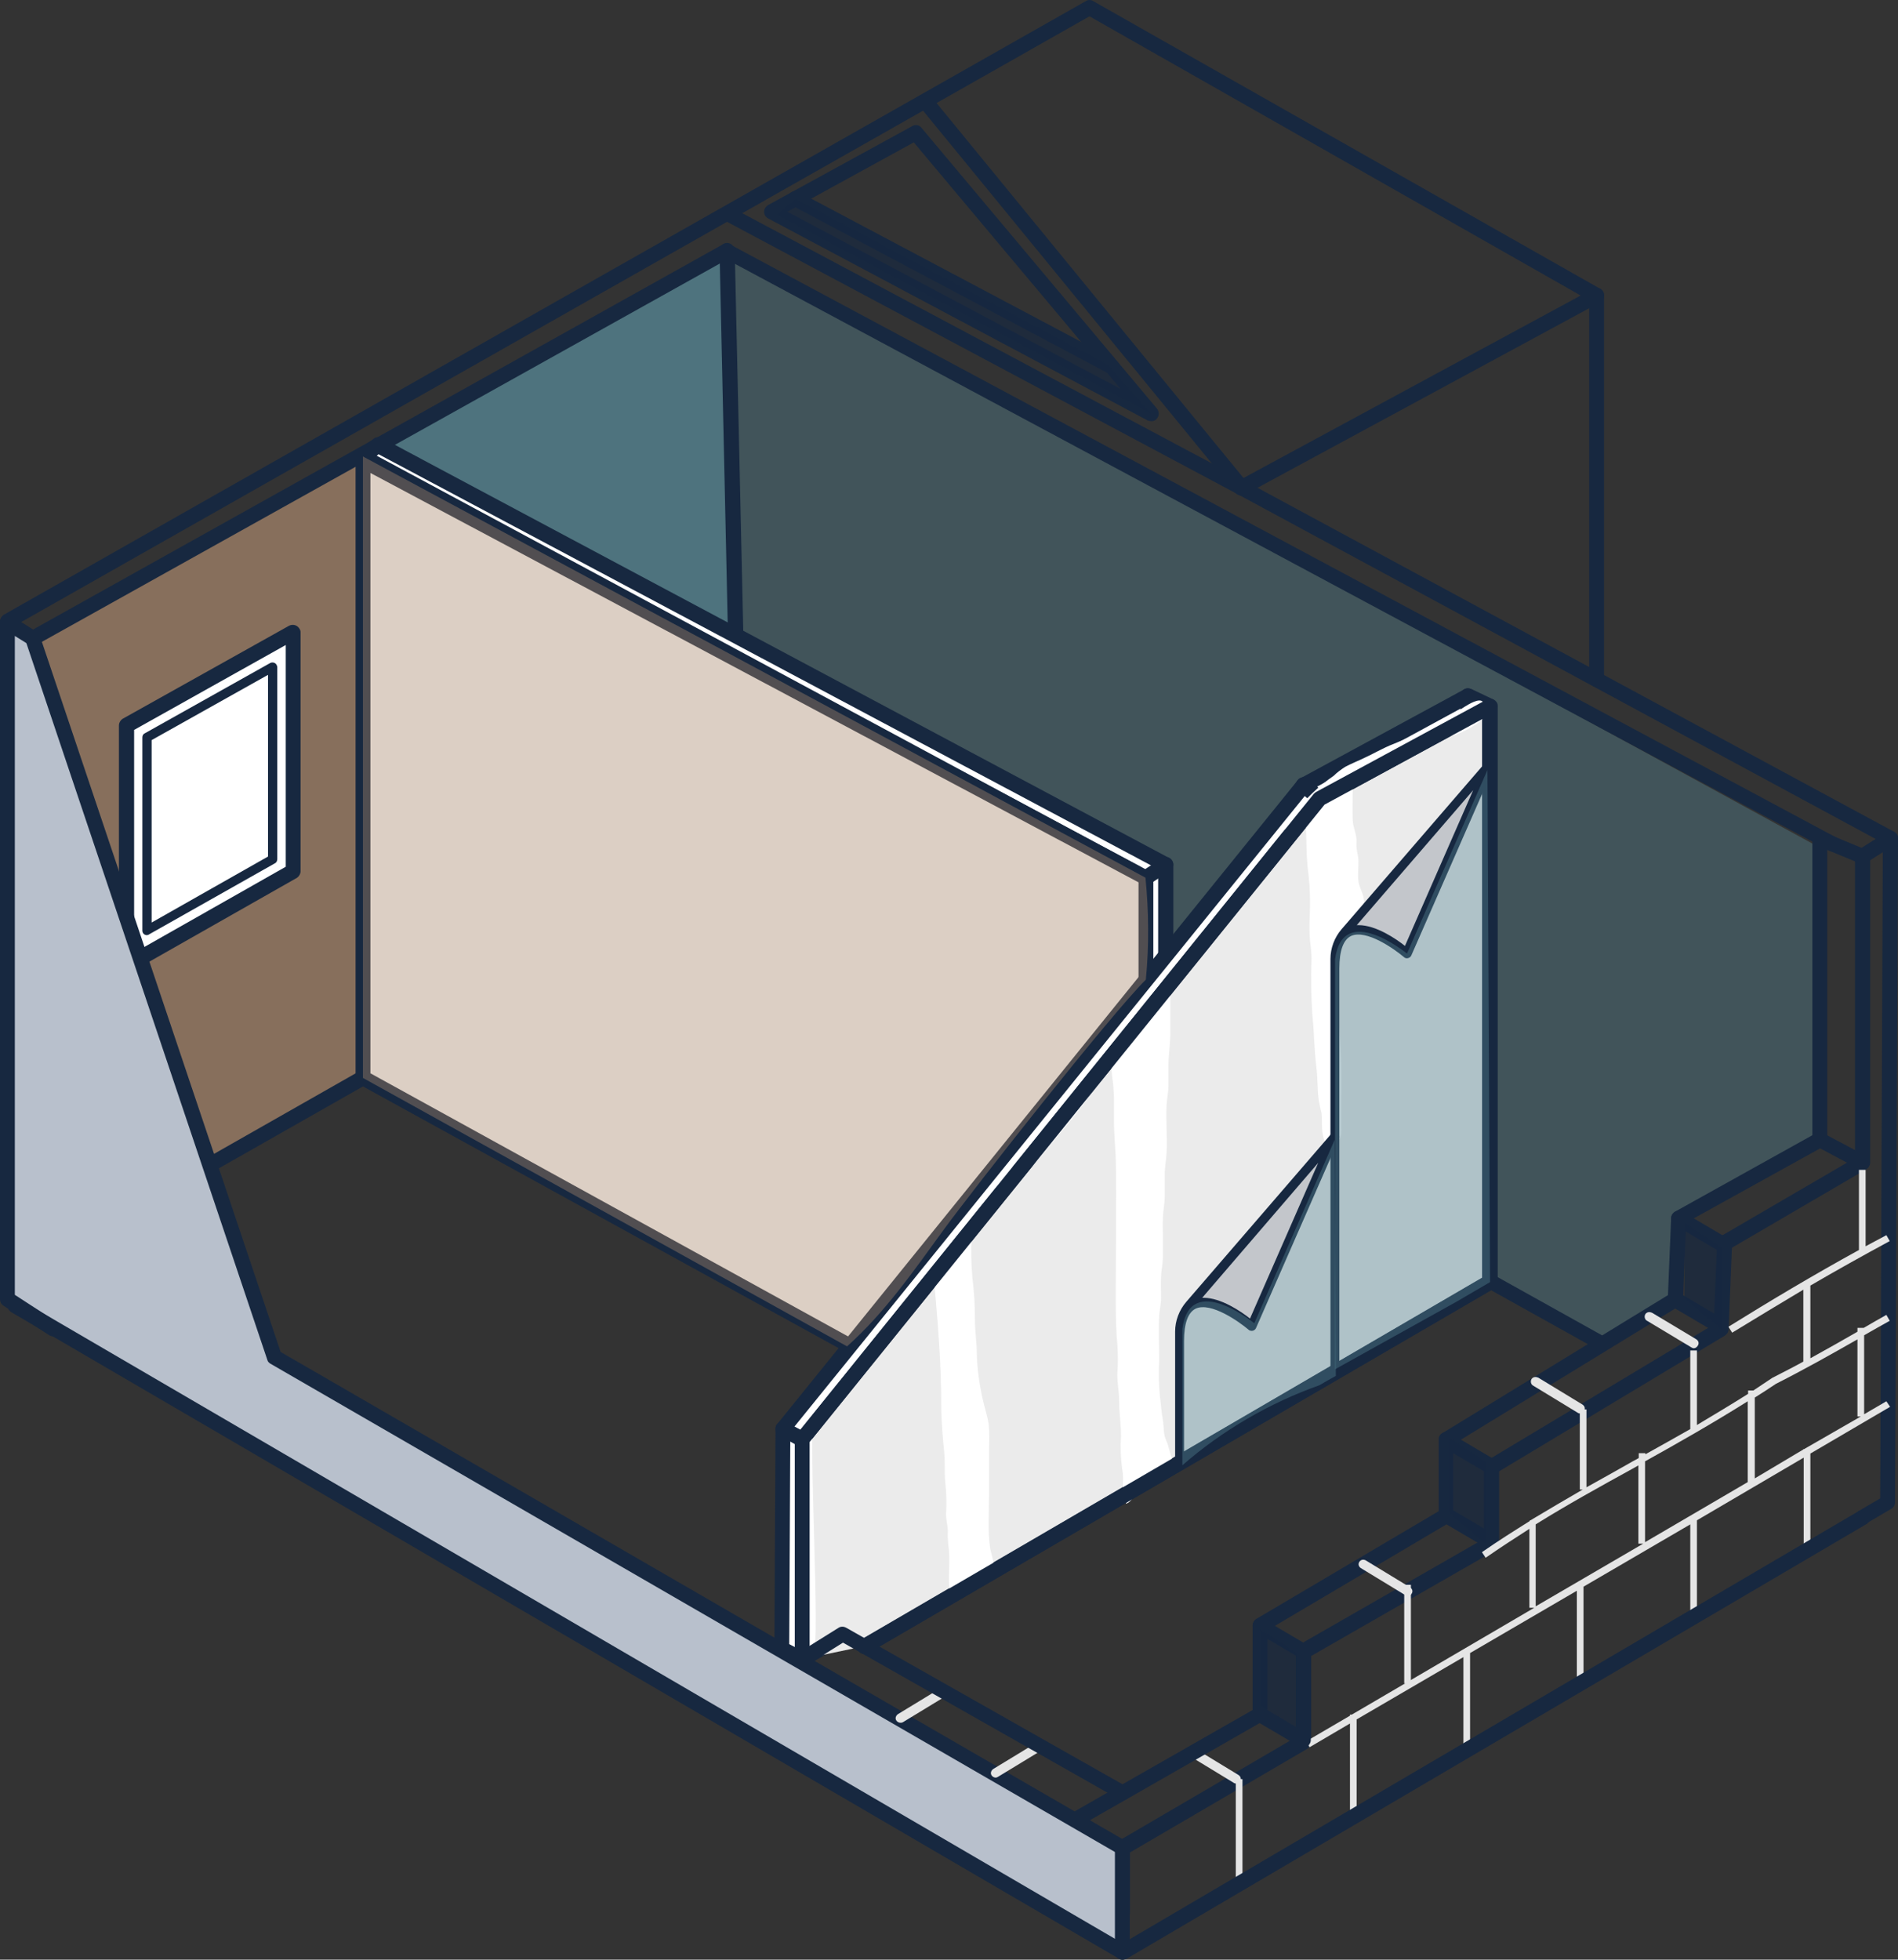 <?xml version="1.0" encoding="utf-8"?>
<!-- Generator: Adobe Illustrator 27.3.1, SVG Export Plug-In . SVG Version: 6.00 Build 0)  -->
<svg version="1.1" id="Calque_1" xmlns="http://www.w3.org/2000/svg" xmlns:xlink="http://www.w3.org/1999/xlink" x="0px" y="0px"
	 viewBox="0 0 512 528.5" style="enable-background:new 0 0 512 528.5;" xml:space="preserve">
<rect x="0" y="0" width="512" height="528.5" fill="#333333" stroke="none"/>
<style type="text/css">
	.st0{opacity:0.72;fill:#A8876C;enable-background:new    ;}
	.st1{opacity:0.78;fill:#568594;enable-background:new    ;}
	.st2{opacity:0.4;fill:#568594;enable-background:new    ;}
	.st3{fill:none;stroke:#172840;stroke-width:2.89;stroke-linecap:round;stroke-linejoin:round;}
	.st4{fill:#172840;}
	.st5{fill:#E5E5E5;}
	.st6{opacity:0.69;fill:#172840;enable-background:new    ;}
	.st7{fill:none;}
	.st8{fill:#FFFFFF;}
	.st9{fill:#EBEBEB;}
	.st10{fill:#B8C0CC;}
	.st11{opacity:0.4;fill:#A8876C;enable-background:new    ;}
	.st12{opacity:0.19;fill:#172840;enable-background:new    ;}
</style>
<g id="Groupe_4244" transform="translate(-946.451 -797.728)">
	<path id="Tracé_16474" class="st0" d="M1044.3,1088.4V920.9l-89.1,49l47.8,142L1044.3,1088.4z"/>
	<path id="Tracé_16475" class="st1" d="M1144.8,967.5l-2.3-102.2l-91.2,52.4L1144.8,967.5z"/>
	<g id="Groupe_4243" transform="translate(946.451 797.728)">
		<path id="Tracé_16476" class="st2" d="M490.9,228.6L196,67.6l3.7,165.2l232.5,130.4l19.7-12.9l0.9-21.8l38.1-21.2l0,0V228.6z"/>
		<path id="Tracé_16477" class="st3" d="M415.9,185.6"/>
		<path id="Tracé_16478" class="st4" d="M302.7,518c-1.1,0-2-0.9-2-2l0,0v-17.7c0-0.7,0.4-1.4,1-1.8l47.9-28v-23.2
			c0-0.7,0.4-1.4,1-1.8l49.7-28.5v-19.5c0-0.7,0.4-1.4,1-1.7l61-36.6l0.9-22.1c0-0.7,0.4-1.3,1-1.7l36.2-21.1v-81.4
			c0-0.7,0.4-1.3,0.9-1.7l7.6-4.8c0.9-0.6,2.2-0.3,2.8,0.6c0.6,0.9,0.3,2.2-0.6,2.8l-6.6,4.2v81.5c0,0.7-0.4,1.4-1,1.8l-36.3,21.2
			l-0.9,22c0,0.7-0.4,1.3-1,1.7l-60.9,36.6v19.5c0,0.7-0.4,1.4-1,1.8l-49.7,28.5v23.2c0,0.7-0.4,1.4-1,1.8l-47.9,28v16.5
			C304.7,517,303.8,518,302.7,518z"/>
		<path id="Tracé_16479" class="st4" d="M430.7,185.3c-1.1,0-2-0.9-2-2c0,0,0,0,0,0V79.6c0-1.1,0.9-2,2-2c1.1,0,2,0.9,2,2v103.7
			C432.8,184.4,431.9,185.3,430.7,185.3C430.8,185.3,430.8,185.3,430.7,185.3z"/>
		<path id="Tracé_16480" class="st4" d="M2,169.6c-1.1,0-2-0.9-2-2c0-0.7,0.4-1.4,1-1.8L292.9,0.3c0.6-0.4,1.4-0.4,2,0l136.8,77.6
			c1,0.6,1.3,1.8,0.8,2.8c-0.2,0.3-0.5,0.6-0.8,0.8l-95.9,51.9c-1,0.5-2.2,0.2-2.8-0.8c-0.5-1-0.2-2.2,0.8-2.8l0,0l92.6-50.1
			L293.9,4.4L3,169.3C2.7,169.5,2.4,169.6,2,169.6z"/>
		<path id="Tracé_16481" class="st4" d="M502.4,411.3c-1.1,0-2-0.9-2-2c0-0.7,0.4-1.4,1-1.8l5.8-3.4l0.7-176.8l-174-94l-138-73.6
			c-1-0.5-1.4-1.8-0.8-2.7c0.5-1,1.8-1.4,2.7-0.8l0,0l138,73.5l175.1,94.6c0.7,0.4,1.1,1,1.1,1.8l-0.8,179.1c0,0.7-0.4,1.4-1,1.7
			l-6.8,4C503.1,411.2,502.8,411.3,502.4,411.3z"/>
		<path id="Tracé_16482" class="st4" d="M339.9,464.4c-1.1,0-2-0.9-2-2c0,0,0,0,0,0v-24c0-1.1,0.9-2,2-2c0.4,0,0.7,0.1,1,0.3
			l11.7,6.9c1,0.6,1.3,1.8,0.7,2.8c-0.6,0.9-1.8,1.2-2.7,0.7l-8.7-5.1v20.4C341.9,463.5,341,464.4,339.9,464.4
			C339.9,464.4,339.9,464.4,339.9,464.4z"/>
		<path id="Tracé_16483" class="st4" d="M339.9,440.4c-1.1,0-2-0.9-2-2c0-0.7,0.4-1.4,1-1.8l50.3-29.7c0.6-0.4,1.4-0.4,2.1,0
			l11.7,6.9c1,0.6,1.3,1.8,0.8,2.8c-0.6,1-1.8,1.3-2.8,0.8c0,0,0,0-0.1,0l-10.7-6.3l-49.2,29.1C340.6,440.3,340.2,440.4,339.9,440.4
			z"/>
		<path id="Tracé_16484" class="st4" d="M390.1,410.7c-1.1,0-2-0.9-2-2v-20.5c0-1.1,0.9-2,2-2c0.4,0,0.7,0.1,1,0.3l11.7,6.9
			c1,0.5,1.3,1.8,0.8,2.8c-0.5,1-1.8,1.3-2.8,0.8c0,0,0,0-0.1,0l-8.7-5.1v17C392.2,409.8,391.3,410.7,390.1,410.7
			C390.1,410.7,390.1,410.7,390.1,410.7z"/>
		<path id="Tracé_16485" class="st4" d="M390.1,390.2c-1.1,0-2-0.9-2-2c0-0.7,0.4-1.4,1-1.7l61.8-37.8c0.6-0.4,1.4-0.4,2.1,0
			l11.7,6.9c1,0.5,1.3,1.8,0.8,2.8c-0.5,1-1.8,1.3-2.8,0.8c0,0,0,0-0.1,0l-10.7-6.3l-60.8,37.2C390.9,390.1,390.5,390.2,390.1,390.2
			z"/>
		<path id="Tracé_16486" class="st4" d="M451.9,352.4L451.9,352.4c-1.2,0-2.1-1-2-2.1c0,0,0,0,0,0l0.9-21.8c0-1.1,1-2,2.1-2
			c0.3,0,0.7,0.1,1,0.3l11.7,6.9c1,0.5,1.3,1.8,0.8,2.8c-0.5,1-1.8,1.3-2.8,0.8c0,0,0,0-0.1,0l-8.8-5.2l-0.7,18.4
			C453.9,351.5,453,352.4,451.9,352.4z"/>
		<path id="Tracé_16487" class="st4" d="M452.8,330.6c-1.1,0-2-0.9-2-2c0-0.7,0.4-1.4,1-1.8l38.1-21.2c0.6-0.3,1.3-0.3,1.9,0
			l11.5,6.1c1,0.5,1.4,1.7,0.9,2.7c-0.5,1-1.7,1.4-2.7,0.9c0,0,0,0,0,0l-10.5-5.6l-37.2,20.6C453.5,330.5,453.1,330.6,452.8,330.6z"
			/>
		<path id="Tracé_16488" class="st4" d="M490.9,309.4c-1.1,0-2-0.9-2-2v-81.3c0-1.1,0.9-2,2-2c0.3,0,0.5,0.1,0.8,0.2l11.5,4.8
			c1,0.4,1.6,1.6,1.1,2.6c-0.4,1-1.6,1.6-2.6,1.1c0,0-0.1,0-0.1,0l-8.7-3.6v78.2C493,308.5,492.1,309.4,490.9,309.4
			C490.9,309.4,490.9,309.4,490.9,309.4z"/>
		<rect id="Rectangle_2851" x="378.8" y="427.4" class="st5" width="1.8" height="26.6"/>
		<g id="Groupe_4232" transform="translate(255.365 241.707)">
			<path id="Tracé_16489" class="st5" d="M253.5,136.2l-6,3.5v-21.3c2.3-1.3,4.5-2.6,6.9-3.9l-0.9-1.6c-2.1,1.2-4.1,2.3-6.1,3.5
				h-1.7v1l-0.1,0.1c-4.2,2.4-8.4,4.8-12.6,7.1V105c7-4.1,14.2-8.1,21.4-12l-0.9-1.6c-1.9,1-3.7,2-5.6,3V73.8h-1.8v21.6
				c-12.2,6.7-24.1,13.8-35.2,20.7l1,1.6c6.2-3.8,12.7-7.7,19.2-11.6v19.4c-2.7,1.5-5.5,2.9-8.4,4.4c-1.7,1.1-3.4,2.3-5.1,3.4h-1.4
				v0.9c-4.6,2.9-9.3,5.7-13.8,8.4v-20.1h-1.8v21.2c-4.1,2.3-8.1,4.6-12.1,6.8v-0.3h-1.8v1.3c-0.8,0.5-1.7,0.9-2.5,1.4
				c-3.9,2.2-7.8,4.4-11.6,6.5v-21h-1.8v21.6h0.8c-4.7,2.7-9.4,5.5-14.1,8.3h-0.2v0.2c-4.3,2.7-8.6,5.4-12.9,8.4l1,1.5
				c3.9-2.7,7.9-5.3,11.8-7.8v21.3h1.3l-49.2,28.8h-0.5v0.3l-11.8,6.9l0.9,1.6l10.9-6.4v24.1h1.8V222l28.8-16.8v24.6h1.8v-25.7
				l28.8-16.8v25h1.8v-26.1l28.8-16.8v25.5h1.8v-26.6h0l28.8-16.9v24.3h1.8v-25.4l21.5-12.6L253.5,136.2z M158.9,191.5v-22.1
				c8.5-5.3,17.2-10.1,26.1-15c0.5-0.3,1.1-0.6,1.6-0.9v21.1h1.3L158.9,191.5z M216.1,158l-27.7,16.2v-21.8c9-5,18.3-10.3,27.7-16.2
				V158z M231.3,149.1h-0.2v0.1L218,157v-21.8c1.9-1.2,3.8-2.4,5.7-3.7c7.9-4,14.8-7.9,22-12v20.8h0.9L231.3,149.1z"/>
			<rect id="Rectangle_2852" x="78" y="238.1" class="st5" width="1.8" height="26.5"/>
		</g>
		<path id="Tracé_16490" class="st4" d="M56.6,316.2c-1.1,0-2-0.9-2-2c0-0.7,0.4-1.4,1-1.8l142.1-80.8l-3.6-164
			c0-1.1,0.9-2.1,2-2.1c1.1,0,2,0.9,2.1,2l3.7,165.2c0,0.7-0.4,1.4-1,1.8L57.6,315.9C57.3,316.1,56.9,316.2,56.6,316.2z"/>
		<path id="Tracé_16491" class="st4" d="M432.2,364.4c-0.3,0-0.7-0.1-1-0.3L198.7,234.6c-1-0.5-1.4-1.8-0.8-2.7
			c0.5-1,1.8-1.4,2.7-0.8c0,0,0.1,0,0.1,0l232.5,129.6c1,0.5,1.3,1.8,0.8,2.8C433.7,364,433,364.4,432.2,364.4L432.2,364.4z"/>
		<path id="Tracé_16492" class="st4" d="M334.9,133.5c-0.6,0-1.2-0.3-1.6-0.7L248.8,29.6c-0.7-0.9-0.6-2.1,0.3-2.9s2.1-0.6,2.9,0.3
			l84.5,103.2c0.7,0.9,0.6,2.1-0.3,2.9C335.8,133.4,335.4,133.5,334.9,133.5L334.9,133.5z"/>
		<path id="Tracé_16493" class="st4" d="M310.6,113.6c-0.3,0-0.7-0.1-1-0.2L207.2,58.9c-1-0.5-1.4-1.8-0.8-2.8
			c0.2-0.3,0.5-0.6,0.8-0.8l38.9-21.3c0.8-0.5,1.9-0.3,2.5,0.5l63.5,75.7c0.7,0.9,0.6,2.1-0.2,2.9
			C311.6,113.4,311.1,113.6,310.6,113.6L310.6,113.6z M212.4,57.1l89.9,47.8l-55.8-66.5L212.4,57.1z"/>
		<path id="Tracé_16494" class="st4" d="M300,100.9c-0.3,0-0.7-0.1-1-0.2l-85.4-45.3c-1-0.5-1.4-1.8-0.8-2.8c0.5-1,1.7-1.4,2.7-0.8
			l85.4,45.3c1,0.5,1.4,1.8,0.8,2.8C301.4,100.5,300.7,100.9,300,100.9L300,100.9z"/>
		<path id="Tracé_16495" class="st6" d="M214.6,53.6l84,44.6l12,13.4l-101-53.7L214.6,53.6z"/>
		<g id="Groupe_4233" transform="translate(301.789 142.202)">
			<line id="Ligne_202" class="st7" x1="94.2" y1="45.5" x2="100.1" y2="48.3"/>
			<path id="Tracé_16496" class="st4" d="M100.1,50.3c-0.3,0-0.6-0.1-0.9-0.2l-5.9-2.8c-1-0.5-1.5-1.7-1-2.7c0.5-1,1.7-1.5,2.7-1
				c0,0,0,0,0.1,0l5.9,2.8c1,0.5,1.4,1.7,0.9,2.7C101.6,49.9,100.9,50.3,100.1,50.3L100.1,50.3z"/>
		</g>
		<g id="Groupe_4234" transform="translate(73.421 90.404)">
			<path id="Tracé_16497" class="st8" d="M233.2,145L24.5,32.7l4.1-3.1L241,142.8v42.4"/>
			<path id="Tracé_16498" class="st4" d="M241,187.2c-1.1,0-2-0.9-2-2c0,0,0,0,0,0V144L28.7,32.1l-0.5,0.4l205.9,110.8
				c1,0.5,1.4,1.8,0.8,2.8c-0.5,1-1.8,1.4-2.8,0.8l0,0L23.5,34.5c-1-0.5-1.4-1.8-0.8-2.8c0.1-0.3,0.3-0.5,0.6-0.7l4.1-3.1
				c0.6-0.5,1.5-0.5,2.2-0.2L242,141c0.7,0.4,1.1,1,1.1,1.8v42.4C243,186.3,242.1,187.2,241,187.2z"/>
		</g>
		<g id="Groupe_4235" transform="translate(73.421 93.552)">
			<path id="Tracé_16499" class="st8" d="M178.3,281.8L24.5,197.1V30.6l211.1,112.6v45.7"/>
			<path id="Tracé_16500" class="st4" d="M178.3,283.8c-0.3,0-0.7-0.1-1-0.3L23.5,198.9c-0.6-0.4-1-1-1-1.8V30.6c0-1.1,0.9-2,2-2
				c0.3,0,0.7,0.1,1,0.2l211.1,112.6c0.7,0.4,1.1,1,1.1,1.8v45.7c0,1.1-0.9,2-2,2s-2-0.9-2-2l0,0v-44.5L26.5,34v161.9L179.2,280
				c1,0.5,1.3,1.8,0.8,2.8C179.7,283.4,179,283.8,178.3,283.8L178.3,283.8z"/>
		</g>
		<g id="Groupe_4236" transform="translate(159.999 142.2)">
			<path id="Tracé_16501" class="st8" d="M236,45.5v155.2L56.4,305.3l-5.5-2.9l0.3-59.3L191.6,69.5L236,45.5z"/>
			<path id="Tracé_16502" class="st4" d="M56.4,307.3c-0.3,0-0.7-0.1-0.9-0.2l-5.5-2.9c-0.7-0.4-1.1-1.1-1.1-1.8l0.3-59.3
				c0-0.5,0.2-0.9,0.5-1.3L190,68.3c0.2-0.2,0.4-0.4,0.6-0.5L235,43.7c1-0.5,2.2-0.2,2.8,0.8c0.2,0.3,0.2,0.6,0.2,1v155.2
				c0,0.7-0.4,1.4-1,1.8L57.4,307.1C57.1,307.3,56.8,307.3,56.4,307.3z M52.9,301.2l3.4,1.8L234,199.5V48.9l-41,22.3L53.2,243.9
				L52.9,301.2z"/>
		</g>
		<g id="Groupe_4237" transform="translate(164.219 144.369)">
			<path id="Tracé_16503" class="st9" d="M52.2,303.1v-59.4L191.7,71.1l46-24.9v155.2L68.9,299.6"/>
			<path id="Tracé_16504" class="st4" d="M52.2,305.2c-1.1,0-2-0.9-2-2c0,0,0,0,0,0v-59.4c0-0.5,0.2-0.9,0.5-1.3L190.1,69.8
				c0.2-0.2,0.4-0.4,0.6-0.5l46-24.9c1-0.5,2.2-0.2,2.8,0.8c0.2,0.3,0.2,0.6,0.2,1v155.2c0,0.7-0.4,1.4-1,1.8L70,301.4
				c-1,0.6-2.2,0.2-2.8-0.7c-0.6-1-0.2-2.2,0.7-2.8l167.7-97.7V49.5L193,72.7L54.2,244.5v58.6C54.2,304.3,53.3,305.2,52.2,305.2z"/>
		</g>
		<g id="Groupe_4238" transform="translate(267.783 160.642)">
			<line id="Ligne_203" class="st7" x1="83.8" y1="51.1" x2="88.1" y2="54.8"/>
			<path id="Tracé_16505" class="st4" d="M88.1,56.8c-0.5,0-1-0.2-1.3-0.5l-4.3-3.7c-0.9-0.7-1-2-0.2-2.9c0.7-0.9,2-1,2.9-0.2
				c0,0,0,0,0,0l4.3,3.7c0.9,0.7,1,2,0.2,2.9C89.3,56.6,88.7,56.8,88.1,56.8L88.1,56.8z"/>
		</g>
		<g id="Groupe_4239" transform="translate(235.16 177.043)">
			<line id="Ligne_204" class="st7" x1="73.9" y1="59.7" x2="79.3" y2="56.1"/>
			<path id="Tracé_16506" class="st4" d="M73.9,61.7c-1.1,0-2-0.9-2-2c0-0.7,0.3-1.3,0.9-1.7l5.4-3.6c0.9-0.6,2.2-0.4,2.8,0.6
				c0.6,0.9,0.4,2.2-0.6,2.8l0,0L75,61.4C74.7,61.6,74.3,61.7,73.9,61.7z"/>
		</g>
		<g id="Groupe_4240" transform="translate(160.224 293.627)">
			<line id="Ligne_205" class="st7" x1="51" y1="91.7" x2="56.2" y2="94.5"/>
			<path id="Tracé_16507" class="st4" d="M56.2,96.6c-0.3,0-0.7-0.1-1-0.2L50,93.5c-1-0.6-1.3-1.8-0.8-2.8c0.5-0.9,1.7-1.3,2.7-0.8
				l5.2,2.8c1,0.5,1.4,1.8,0.8,2.8C57.6,96.1,56.9,96.6,56.2,96.6L56.2,96.6z"/>
		</g>
		<g id="Groupe_4241" transform="translate(24.581 129.051)">
			<path id="Tracé_16508" class="st8" d="M9.5,66.6l44.9-25.1v64.4L9.5,131.4V66.6z"/>
			<path id="Tracé_16509" class="st4" d="M9.5,133.4c-1.1,0-2-0.9-2-2c0,0,0,0,0,0V66.6c0-0.7,0.4-1.4,1-1.8l44.9-25.1
				c1-0.5,2.2-0.2,2.8,0.8c0.2,0.3,0.3,0.6,0.3,1v64.4c0,0.7-0.4,1.4-1,1.8l-44.9,25.5C10.2,133.3,9.9,133.4,9.5,133.4z M11.6,67.8
				v60.1l40.9-23.2V44.9L11.6,67.8z"/>
		</g>
		<path id="Tracé_16510" class="st4" d="M39.6,252.2c-0.7,0-1.2-0.6-1.2-1.2v-52.1c0-0.5,0.2-0.9,0.6-1.1l33.9-19
			c0.6-0.3,1.4-0.1,1.7,0.5c0.1,0.2,0.2,0.4,0.2,0.6v51.8c0,0.4-0.2,0.9-0.6,1.1L40.2,252C40.1,252.1,39.8,252.2,39.6,252.2z
			 M40.9,199.6v49.2L72.3,231V182L40.9,199.6z"/>
		<g id="Groupe_4242" transform="translate(1.557 129.289)">
			<path id="Tracé_16511" class="st10" d="M2.6,222.9l298.7,174.3l-0.1-28.2L71.5,233.9L7.3,42.8l0,0l-6.8-3.4v181L2.6,222.9"/>
			<path id="Tracé_16512" class="st4" d="M301.2,399.2c-0.4,0-0.7-0.1-1-0.3L1.5,224.6c-1-0.6-1.3-1.8-0.7-2.8
				c0.6-1,1.8-1.3,2.8-0.7l297.7,173.7l198.6-116.6c1-0.6,2.2-0.2,2.8,0.7c0.6,1,0.2,2.2-0.7,2.8L302.3,399
				C302,399.1,301.6,399.2,301.2,399.2z"/>
			<path id="Tracé_16513" class="st4" d="M301.2,399.2c-1.1,0-2-0.9-2-2l0,0V369c0-1.1,0.9-2,2-2s2,0.9,2,2v28.2
				C303.3,398.3,302.4,399.2,301.2,399.2L301.2,399.2z"/>
		</g>
		<path id="Tracé_16514" class="st4" d="M302.7,500.3c-0.4,0-0.7-0.1-1-0.3L73,367.8c-0.4-0.2-0.8-0.6-0.9-1.1L6.9,172.8
			c-0.3-0.9,0.1-1.9,0.9-2.4L195,65.9c0.6-0.3,1.3-0.3,1.9,0l298.5,160c1,0.5,1.4,1.7,0.9,2.7c-0.5,1-1.7,1.4-2.7,0.9c0,0,0,0,0,0
			L196.1,70L11.3,173.1l64.4,191.5l228,131.9c1,0.6,1.3,1.8,0.7,2.8C304.1,499.9,303.4,500.3,302.7,500.3L302.7,500.3z"/>
		<path id="Tracé_16515" class="st4" d="M14.4,360.4c-0.4,0-0.8-0.1-1.1-0.3l-12.4-8c-0.6-0.4-0.9-1-0.9-1.7V167.8c0-1.1,0.9-2,2-2
			c0.4,0,0.8,0.1,1.1,0.3l6.8,4.3c0.9,0.6,1.2,1.9,0.6,2.8c-0.6,0.9-1.8,1.2-2.8,0.6l-3.7-2.3v177.7l11.4,7.4
			c0.9,0.6,1.2,1.9,0.6,2.8C15.7,360,15.1,360.4,14.4,360.4L14.4,360.4z"/>
		<path id="Tracé_16516" class="st3" d="M233.2,444"/>
		<path id="Tracé_16517" class="st5" d="M379.7,430.4c-0.2,0-0.5-0.1-0.6-0.2l-12-7.3c-0.6-0.4-0.8-1.1-0.4-1.7
			c0.4-0.6,1.1-0.7,1.7-0.4l12,7.3c0.6,0.4,0.8,1.1,0.4,1.7C380.6,430.2,380.2,430.4,379.7,430.4L379.7,430.4z"/>
		<path id="Tracé_16518" class="st5" d="M426.2,381.2c-0.2,0-0.5-0.1-0.6-0.2l-12-7.3c-0.6-0.3-0.8-1.1-0.5-1.7
			c0.3-0.6,1.1-0.8,1.7-0.5c0,0,0,0,0.1,0l12,7.3c0.6,0.4,0.8,1.1,0.4,1.7C427.1,380.9,426.7,381.2,426.2,381.2L426.2,381.2z"/>
		<path id="Tracé_16519" class="st5" d="M456.9,363.6c-0.2,0-0.4-0.1-0.6-0.2l-12-7.2c-0.6-0.3-0.8-1.1-0.5-1.7
			c0.3-0.6,1.1-0.8,1.7-0.5c0,0,0,0,0.1,0l12,7.2c0.6,0.4,0.8,1.1,0.4,1.7C457.7,363.4,457.3,363.6,456.9,363.6L456.9,363.6z"/>
		<path id="Tracé_16520" class="st5" d="M333.4,481c-0.2,0-0.5-0.1-0.6-0.2l-12-7.3c-0.6-0.4-0.8-1.1-0.4-1.7
			c0.4-0.6,1.1-0.8,1.7-0.4l12,7.3c0.6,0.4,0.8,1.1,0.4,1.7C334.2,480.8,333.8,481,333.4,481L333.4,481z"/>
		<path id="Tracé_16521" class="st5" d="M268.6,479.4c-0.7,0-1.3-0.6-1.3-1.2c0-0.4,0.2-0.8,0.6-1.1l12-7.3
			c0.6-0.4,1.4-0.2,1.7,0.4c0.3,0.6,0.2,1.3-0.4,1.7l-12,7.3C269,479.3,268.8,479.4,268.6,479.4z"/>
		<path id="Tracé_16522" class="st5" d="M242.9,464.6c-0.7,0-1.3-0.6-1.3-1.2c0-0.4,0.2-0.8,0.6-1.1l12-7.3
			c0.6-0.3,1.4-0.1,1.7,0.5c0.3,0.6,0.1,1.3-0.4,1.7l-12,7.3C243.3,464.6,243.1,464.6,242.9,464.6z"/>
		<path id="Tracé_16523" class="st4" d="M290.9,492.3c-1.1,0-2-0.9-2-2c0-0.7,0.4-1.4,1-1.8l11.9-6.8c1-0.6,2.2-0.2,2.8,0.8
			c0.6,1,0.2,2.2-0.8,2.8l0,0l-11.9,6.8C291.6,492.2,291.3,492.3,290.9,492.3z"/>
		<path id="Tracé_16524" class="st6" d="M339.9,439.3v20.4l10.1,8.5V446L339.9,439.3z"/>
		<path id="Tracé_16525" class="st6" d="M390.9,387.7v20.4l10.1,8.5v-22.3L390.9,387.7z"/>
		<path id="Tracé_16526" class="st6" d="M454.4,329.8v20.4l10.1,8.5v-22.3L454.4,329.8z"/>
		<path id="Tracé_16527" class="st11" d="M254.6,331.6c7.8-10.7,45.1-58.1,54.5-67.4c0.9-9.2,0.8-18.4-0.1-27.5L97.9,123.1v167.6
			l130.6,72.4C238.8,353.9,246.5,342.7,254.6,331.6z"/>
		<path id="Tracé_16528" class="st12" d="M362.8,251.4l38.4-43.7l-21.7,49.5C379.5,257.1,368.9,247.6,362.8,251.4z"/>
		<path id="Tracé_16529" class="st12" d="M320.7,351.1l38.4-43.7l-21.7,49.5C337.4,356.9,326.8,347.3,320.7,351.1z"/>
		<path id="Tracé_16530" class="st8" d="M251.7,342.3c1.1,12.1,2.3,25.5,2.2,37.6c0.1,3.9,0.4,7.8,0.8,11.7c0.3,2.7,0,5.5,0.3,8.2
			c0.3,2.8,0.4,5.7,0.2,8.6c0,1.5,0.4,2.8,0.5,4.3c-0.1,1.3,0,2.6,0.1,3.9c0.7,4.3-0.2,8.7,0.4,12.9c1.1,0.6,2.9-1,3.8-1.5
			c0.9-0.5,1.8-0.9,2.7-1.3c0.2-0.1,0.6,0.1,0.8,0c0.3-0.3,0.2-0.8,0.5-1.1c0.5-0.5,1.5-0.6,2.1-1c0.3-0.3,0.3-0.4,0.7-0.7
			c0.5-0.3,0.3,0.5,0.9-0.2c1-1.2-0.4-4.9-0.6-6.1c-0.7-4.8-0.3-9.9-0.3-14.7c0-4.2,0-8.4,0-12.6c0.1-2.1,0.1-4.2-0.1-6.2
			c-0.4-2.6-1.3-5.1-1.8-7.6c-0.8-3.8-1.3-7.6-1.4-11.5c0-3-0.5-5.9-0.5-9c0-3.8-0.2-7.7-0.7-11.5c-0.3-3.7-0.4-7.4-0.2-11.1
			c-0.1-0.7-0.1-1.4,0-2c0.2-0.5,1.1-1,1.5-1.6c0.5-0.5,0.9-1.1,1.2-1.8c0.4-0.8,0.9-1.4,1.2-2.3c0.5-1,1-2,1.6-2.9
			c0.8-1.4,1.2-3,2.1-4.2c1.4-1.8,2.9-3.5,4.7-4.9c1.6-1.5,3.1-3.2,4.4-5.1c1.3-1.8,2.9-3.4,4.2-5.3c0.5-0.9,1.1-1.8,1.8-2.6
			c0.3-0.3,0.8-0.5,1.1-0.8c0.2-0.3,0.1-0.7,0.4-1c0.4-0.4,0.8-0.6,1.2-1.1c0.5-0.6,0.8-1.3,1.3-1.9c0.7-1,1.4-2,2.2-2.9
			c1.2-1.4,2.2-2.7,3.5-4c1.6-1.6,3.1-3.3,4.5-5.1c0.5,0.2,0.9,5.5,1,6.4c0.3,1.8,0.4,3.6,0.5,5.4c0,2.3,0,4.5,0,6.8
			c0,3.5,0.4,6.9,0.5,10.4c0.2,11.1,0,22.1,0,33.2c0,5.5-0.1,10.9,0.4,16.3c0.2,2.8,0.2,5.6,0,8.3c0,2.4,0.5,4.7,0.5,7.1
			c0,3.2,0.5,6.3,0.5,9.4c-0.2,3-0.1,5.9,0.3,8.9c0.7,3.2-0.5,6.3,1.1,9.4c1.4-0.4,1.9-2.1,3.2-2.8c0.5-0.2,1-0.2,1.4-0.6
			c0.3-0.3,0.1-0.6,0.5-1c0.4-0.3,0.8-0.6,1.3-0.8c0.7-0.3,1.4-0.6,2-0.9c0.4-0.4,0.9-0.8,1.4-1.1c0.9-0.7,2-1.2,3.2-1.3
			c0.3-1.1,0.1-2.3-0.5-3.3c-0.8-1.7-0.9-3.5-1.7-5.2c-0.8-1.7-0.6-3.7-0.9-5.5c-0.4-2.1-0.5-4.2-0.8-6.3c-0.3-3.3-0.4-6.6-0.2-9.9
			c0-4-0.2-8,0-12c0.1-1.6,0.5-3.1,0.5-4.7c0-2-0.1-3.9,0-5.9c0.1-1.8,0.5-3.6,0.5-5.4c0-1.9,0-3.7,0-5.6c0-1.5-0.1-3,0-4.5
			c0-2,0.5-3.9,0.5-6c0-2,0-4,0-6.1c0-2,0.4-3.7,0.5-5.7c0.2-4.3-0.2-8.6,0-12.9c0.1-1.8,0.5-3.5,0.5-5.3c0-1.7,0-3.5,0-5.2
			c0-3,0.5-5.9,0.5-8.9c0-2.9,0-5.7,0-8.6c0-1.5-0.2-3,0-4.5c0.4-2.5,1.6-4.9,3.3-6.8c1.2-1.3,2.4-2.7,3.5-4.1
			c0.6-0.8,1-1.9,1.7-2.6c0.8-0.9,1.9-1.5,2.7-2.5c1.3-1.5,2.7-3.2,3.8-4.8c0.7-1,1.7-1.9,2.5-2.9c0.5-0.7,0.9-1.5,1.4-2.3
			c0.8-1.2,2.1-2.1,2.9-3.3c1.7-2.5,3.5-4.9,5.5-7.1c0.9-1.1,1.7-2.3,2.4-3.5c0.8-1,1.8-1.9,2.6-2.8c1.3-1.5,2.2-3.8,3.8-4.9
			c0.9,6,0.3,12.1,1.2,18.1c0.4,3.8,0.5,7.6,0.3,11.4c-0.1,2.1-0.1,4.3,0.1,6.4c0.2,1.6,0.4,3.2,0.4,4.8c-0.2,5-0.1,9.9,0.2,14.9
			c0.5,4.7,0.5,9.5,1.1,14.3c0.4,3.1,0.2,6.2,0.7,9.3c0.2,1.1,0.5,2.2,0.7,3.2c0.1,1.1,0.1,2.2,0.1,3.2c0,2.1,0.5,4.1,1.4,6
			c1.1,0.1,3.2-1.7,3.6-2.7c0.2-0.9,0.3-1.9,0.2-2.8c0-2.4,0-4.8,0-7.2c0.2-7.8-0.1-15.6-0.8-23.4c-0.1-2.1-0.2-4.2-0.1-6.3
			c0-2-0.5-3.9-0.5-5.8c0-1.9,0-3.9,0-5.8c0-0.7,0-1.4,0.2-2.1c0.1-0.3,0.2-0.6,0.3-1c0.3-0.4,0.6-0.2,0.9-0.4
			c0.6-0.5,1.1-1,1.7-1.5c0.6-0.6,0.3-1.4,1.5-1.4c0-1,1.3-2.1,1.8-2.9c0.5-0.6,0.8-1.4,1-2.1c0.6-2.4-0.9-4-1.3-6.1
			c-0.4-2.1,0.1-4.3-0.1-6.5c-0.1-1.2-0.5-2.3-0.5-3.6c0-0.6,0.1-1.2,0-1.8c-0.2-1.7-0.9-3.2-1-4.9c-0.1-2.8,0-5.6,0-8.3
			c0-1.4-0.2-1.8,0.9-2.6c1.4-1,2.7-2,4-3c1.3-1,3.1-1.4,4.4-2.3c1.4-0.9,2.9-1.6,4.5-2.2c1.9-0.7,3.9-1.3,5.8-1.9
			c2.4-0.7,4.5-2,6.9-2.4c2-0.5,3.9-1.4,5.7-2.5c0.6-0.4,1.9-1.2,2.5-1.7c0.5-0.4,0.8-1.1,1.4-1.5c0.8,1.3,0.5,2.9,0.8,4.4
			c0.1,0.9,0.5,1.8,0.6,2.7c0,1,0.1,1.9,0.3,2.9c0.2,1.7,0.3,3.4,0.3,5.1c-0.4-3.4-1.5-6.7-1.5-10.2c0.2-1.6,0.1-3.1-0.2-4.7
			c-0.2-0.7-0.9-1.3-1.1-2c-0.1-0.4,0.1-1.3-0.1-1.6c-0.9-1.4-4,0.6-5,1.2c-6,4-12.4,7.3-19.1,10c-2.9,1.1-5.7,2.8-8.6,4.1
			c-1.5,0.7-3,1.3-4.5,2.1c-1.1,0.7-2.2,1.5-3.1,2.4c-4.1,2.8-7.7,6.3-10.7,10.2c-1.2,1.9-2.4,4-3.3,6.1c-0.6,1.2-1.4,2.2-2.1,3.3
			c-1.1,1.9-2.2,3.8-3.3,5.6c-1.9,3.1-3.7,6.5-5.9,9.4c-1.4,1.8-2.9,3.5-4.5,5.2c-1.6,1.7-2.8,3.7-4.4,5.4c-2.1,2.2-4,4.6-6,6.9
			c-1.3,1.5-2.3,3.2-3.7,4.7c-1.2,1.3-2,2.8-3.1,4.2c-1.2,1.4-2.7,2.5-3.9,3.9c-1,1.2-2,2.4-3,3.7c-1.2,1.5-1.7,3.3-3,4.7
			c-0.9,1.2-1.7,2.4-2.4,3.8c-0.9,1.2-1.7,2.4-2.4,3.7c-0.9,1.3-1.9,2.6-3,3.8c-1.3,1.7-2.4,3.4-3.7,5.1c-2.5,3.2-5.1,6.3-7.7,9.4
			c-1.6,1.9-3.1,4-4.8,5.7c-3.3,3.3-6.4,6.6-9.6,9.9c-1.4,1.2-2.8,2.6-4,4.1c-1,1.4-1.7,2.9-2.8,4.3c-1.5,1.9-2.9,3.7-4.5,5.5
			c-2,2.3-3.7,5-5.9,7c-2.6,2.3-4.9,5-6.9,7.9c-0.5,0.9-1.2,1.8-1.9,2.5c-0.5,0.5-1.2,0.9-1.7,1.4c-1.7,1.7-2.9,3.9-4.6,5.7
			c-2.5,2.6-4.9,5.2-7.1,8.1c-3.8,5-8.7,9.3-11.3,15.2c-0.3,0.8-1,1.2-1.3,2c-0.6,1.4,0,4.1-0.1,5.5c0,2-0.4,3.9-0.5,5.8
			c-0.1,2.8,0,5.6,0,8.5c0,4.6-0.8,9-1,13.6c-0.1,2.6-0.4,5.1-0.5,7.7c-0.1,2.7,0.3,5.4-0.1,8c-0.2,1.8-0.4,3.6-0.4,5.4
			c0,1.4-0.5,3.5-0.1,4.9c0.2,0.6-0.2,0.6,0.6,0.9c0.8,0.2,2.3-1.1,2.9-1.4c1.2-0.8,2.5-1.5,3.7-2.3c0.9-0.8,1.8-1.4,2.8-1.9
			c0.3-0.1,1,0,1.3-0.2c0.4-0.2,0.5-0.6,0.8-0.9c1.1-0.9,2.9,0,4.1,0.7c0.7,0.5-5-1-4.1-0.7c0.8,0.2-7.9,4-7.2,3.8
			c1.8-0.6-1.5-60.5,0-61.6L251.7,342.3z"/>
		<path id="Tracé_16531" class="st4" d="M216.4,449.5c-1.1,0-2-0.9-2-2c0,0,0,0,0,0v-59.4c0-0.5,0.2-0.9,0.5-1.3l139.5-172.7
			c0.2-0.2,0.4-0.4,0.6-0.5l46-24.9c1-0.5,2.2-0.2,2.8,0.8c0.2,0.3,0.2,0.6,0.2,1v155.2c0,0.7-0.4,1.4-1,1.8l-168.7,98.3
			c-1,0.6-2.2,0.2-2.8-0.7c-0.6-1-0.2-2.2,0.7-2.8l167.7-97.7V193.9L357.3,217L218.4,388.9v58.6
			C218.4,448.6,217.5,449.5,216.4,449.5z"/>
		<path id="Tracé_16532" class="st4" d="M360.1,370.5c-0.7,0-1.2-0.6-1.2-1.2c0,0,0,0,0,0V258.6c0-2.9,1.1-5.8,3-8l39.1-45.3
			c0.5-0.5,1.2-0.6,1.8-0.1c0.4,0.4,0.5,0.9,0.3,1.4l-22.4,51.1c-0.2,0.4-0.5,0.6-0.9,0.7c-0.4,0.1-0.8,0-1.1-0.3
			c-2.6-2.2-10.1-7.5-14.2-5.7c-2.1,1-3.2,3.9-3.2,8.8v108.1C361.4,369.9,360.8,370.5,360.1,370.5L360.1,370.5z M366.5,249.5
			c4.7,0,10.1,3.7,12.5,5.6l18.4-42L366,249.5C366.2,249.5,366.3,249.5,366.5,249.5L366.5,249.5z"/>
		<path id="Tracé_16533" class="st4" d="M318.3,396.5c-0.7,0-1.3-0.6-1.3-1.3l0,0v-36.1c0-2.9,1.1-5.8,3-8l39.1-45.3
			c0.5-0.5,1.2-0.6,1.8-0.1c0.4,0.4,0.5,0.9,0.3,1.4l-22.4,51.1c-0.3,0.6-1,0.9-1.7,0.6c-0.1,0-0.2-0.1-0.3-0.2
			c-2.6-2.2-10.1-7.5-14.2-5.7c-2.1,1-3.2,3.9-3.2,8.8v33.5C319.6,395.9,319,396.5,318.3,396.5C318.3,396.5,318.3,396.5,318.3,396.5
			z M324.7,350c4.7,0,10.1,3.7,12.5,5.6l18.4-42L324.3,350C324.4,350,324.6,350,324.7,350L324.7,350z"/>
		<path id="Tracé_16534" class="st4" d="M302.8,485.5c-0.4,0-0.7-0.1-1-0.3l-74.4-42.2l-9.9,6.2c-1,0.6-2.2,0.3-2.8-0.6
			c-0.6-1-0.3-2.2,0.6-2.8l0,0l10.9-6.8c0.6-0.4,1.4-0.4,2.1,0l74.5,42.2l36.1-20.6c0.6-0.4,1.4-0.4,2,0l11.7,6.9
			c1,0.6,1.3,1.8,0.7,2.8c-0.6,1-1.8,1.3-2.8,0.7l0,0l-10.7-6.3l-36,20.6C303.5,485.4,303.2,485.5,302.8,485.5z"/>
	</g>
	<path id="Tracé_16535" class="st2" d="M1302.4,1171.3c1.5-0.9,2.9-1.7,4.4-2.5l-0.3-63.7l-21.7,49.5c0,0-17.3-14.2-19.4,1.5v36.8
		C1276.3,1183.4,1288.9,1176.1,1302.4,1171.3z"/>
	<path id="Tracé_16536" class="st2" d="M1306.6,1167l32.9-18.3l8.9-5.2l-0.7-138.1l-21.7,49.5c0,0-17.3-14.2-19.4,1.5L1306.6,1167z
		"/>
</g>
</svg>
